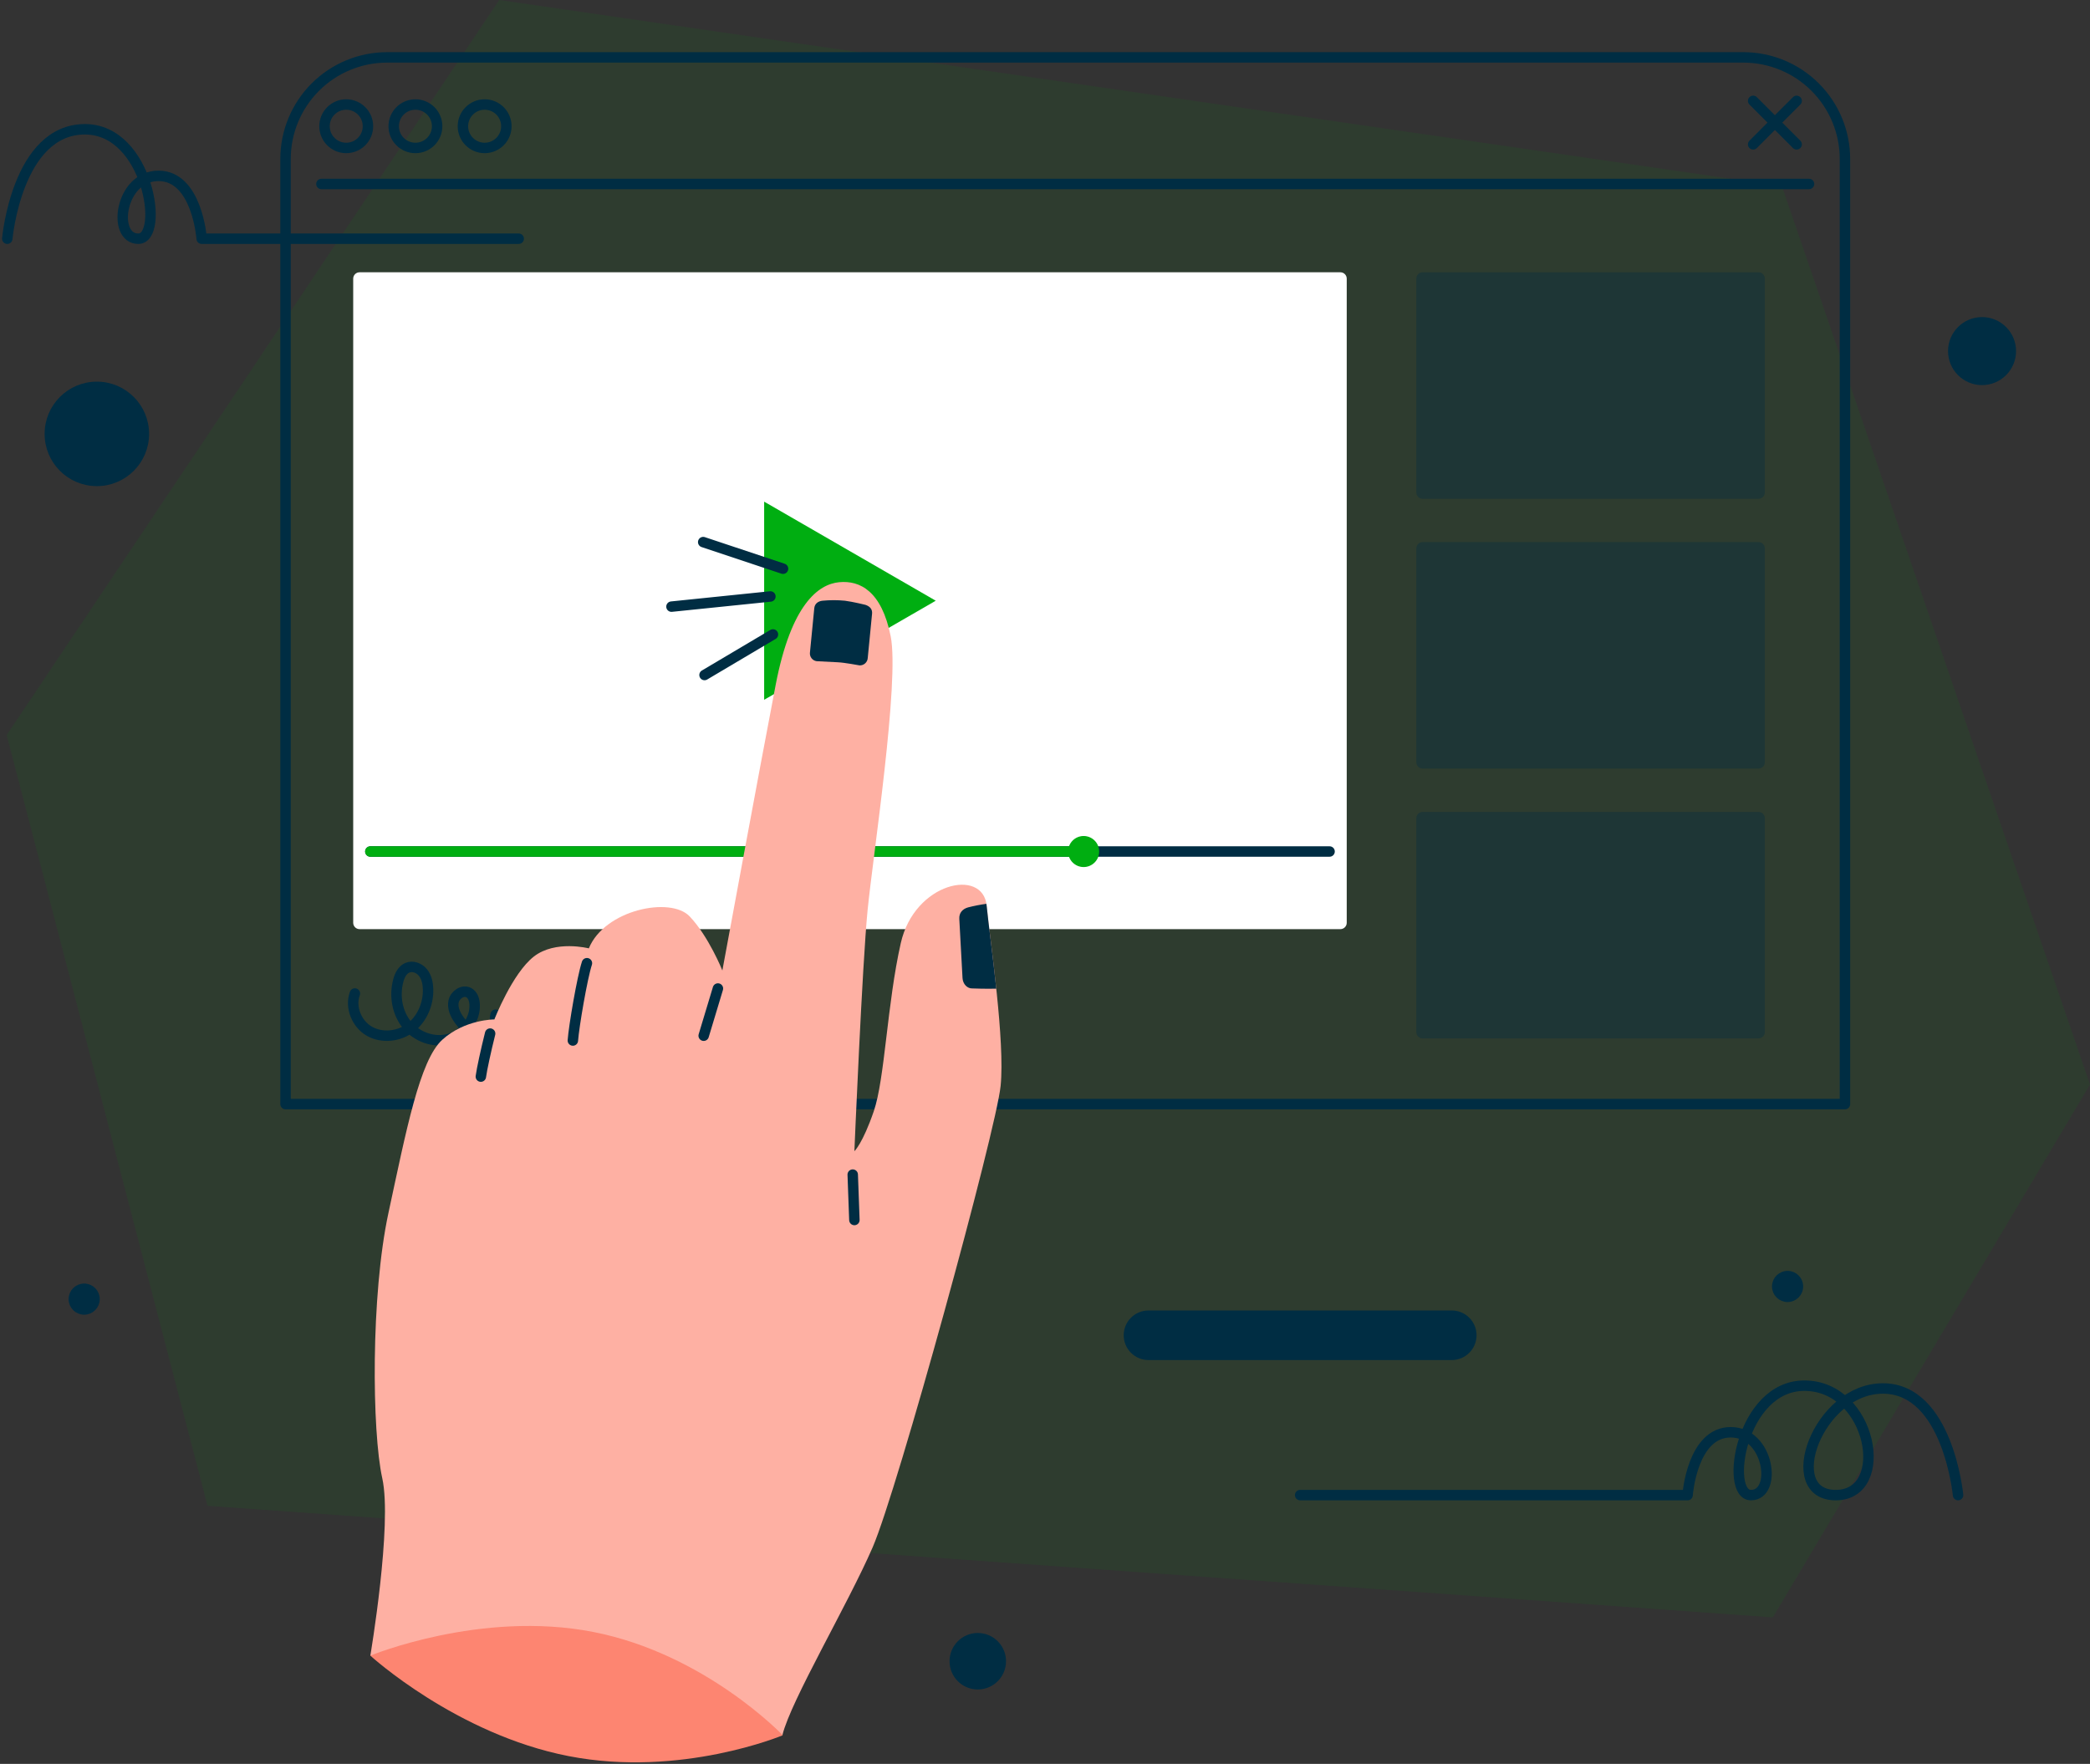 <svg width="314" height="265" viewBox="0 0 314 265" fill="none" xmlns="http://www.w3.org/2000/svg">
<rect x="0" y="0" width="314" height="265" fill="#333333" stroke="none"/>
<path d="M75.003 0L267.711 27.968L314 162.939L266.352 242.99L31.18 226.23L1 110.431L75.003 0Z" fill="#00900E" fill-opacity="0.1"/>
<path d="M172.549 203.893H218.112C219.928 203.893 221.4 202.42 221.4 200.604C221.4 198.788 219.928 197.316 218.112 197.316H172.549C170.733 197.316 169.26 198.788 169.26 200.604C169.26 202.42 170.733 203.893 172.549 203.893Z" fill="#002D43" stroke="#002D43" stroke-width="0.872" stroke-miterlimit="10"/>
<path d="M1.094 35.862C1.094 35.862 2.561 19.423 12.762 19.423C22.289 19.423 24.785 35.862 20.777 35.862C16.77 35.862 17.995 26.421 23.812 26.421C29.628 26.421 30.3 35.862 30.3 35.862H77.929" stroke="#002D43" stroke-width="1.569" stroke-linecap="round" stroke-linejoin="round"/>
<path d="M146.901 253.383C149.004 253.383 150.708 251.679 150.708 249.576C150.708 247.473 149.004 245.769 146.901 245.769C144.798 245.769 143.094 247.473 143.094 249.576C143.094 251.679 144.798 253.383 146.901 253.383Z" fill="#002D43" stroke="#002D43" stroke-width="0.872" stroke-miterlimit="10"/>
<path d="M268.565 195.176C269.617 195.176 270.469 194.324 270.469 193.272C270.469 192.22 269.617 191.367 268.565 191.367C267.513 191.367 266.66 192.22 266.66 193.272C266.66 194.324 267.513 195.176 268.565 195.176Z" fill="#002D43" stroke="#002D43" stroke-width="0.872" stroke-miterlimit="10"/>
<path d="M297.781 57.421C300.362 57.421 302.455 55.328 302.455 52.747C302.455 50.166 300.362 48.073 297.781 48.073C295.2 48.073 293.107 50.166 293.107 52.747C293.107 55.328 295.2 57.421 297.781 57.421Z" fill="#002D43" stroke="#002D43" stroke-width="0.872" stroke-miterlimit="10"/>
<path d="M12.647 197.08C13.699 197.08 14.551 196.227 14.551 195.175C14.551 194.123 13.699 193.271 12.647 193.271C11.595 193.271 10.742 194.123 10.742 195.175C10.742 196.227 11.595 197.08 12.647 197.08Z" fill="#002D43" stroke="#002D43" stroke-width="0.872" stroke-miterlimit="10"/>
<path d="M14.551 72.597C18.645 72.597 21.963 69.278 21.963 65.185C21.963 61.091 18.645 57.773 14.551 57.773C10.457 57.773 7.139 61.091 7.139 65.185C7.139 69.278 10.457 72.597 14.551 72.597Z" fill="#002D43" stroke="#002D43" stroke-width="0.872" stroke-miterlimit="10"/>
<path d="M294.177 224.618C294.177 224.618 292.65 208.6 282.881 208.6C273.112 208.6 267.369 224.618 275.799 224.618C284.228 224.618 281.28 208.179 271.079 208.179C261.552 208.179 259.056 224.618 263.064 224.618C267.072 224.618 265.846 215.177 260.029 215.177C254.213 215.177 253.541 224.618 253.541 224.618H195.334" stroke="#002D43" stroke-width="1.569" stroke-linecap="round" stroke-linejoin="round"/>
<path d="M58.166 8.621H261.916C265.966 8.621 269.849 10.23 272.712 13.093C275.575 15.956 277.184 19.839 277.184 23.889V165.875H42.898V23.889C42.898 19.839 44.507 15.956 47.37 13.093C50.233 10.23 54.117 8.621 58.166 8.621V8.621Z" stroke="#002D43" stroke-width="1.569" stroke-linejoin="round"/>
<path d="M271.786 27.641H48.289" stroke="#002D43" stroke-width="1.569" stroke-linecap="round" stroke-linejoin="round"/>
<path d="M269.925 21.687L263.393 15.154" stroke="#002D43" stroke-width="1.569" stroke-linecap="round" stroke-linejoin="round"/>
<path d="M263.393 21.687L269.925 15.154" stroke="#002D43" stroke-width="1.569" stroke-linecap="round" stroke-linejoin="round"/>
<path d="M52.017 22.228C53.82 22.228 55.281 20.767 55.281 18.965C55.281 17.162 53.82 15.701 52.017 15.701C50.215 15.701 48.754 17.162 48.754 18.965C48.754 20.767 50.215 22.228 52.017 22.228Z" stroke="#002D43" stroke-width="1.569" stroke-linecap="round" stroke-linejoin="round"/>
<path d="M62.412 22.228C64.214 22.228 65.675 20.767 65.675 18.965C65.675 17.162 64.214 15.701 62.412 15.701C60.609 15.701 59.148 17.162 59.148 18.965C59.148 20.767 60.609 22.228 62.412 22.228Z" stroke="#002D43" stroke-width="1.569" stroke-linecap="round" stroke-linejoin="round"/>
<path d="M72.812 22.228C74.615 22.228 76.076 20.767 76.076 18.965C76.076 17.162 74.615 15.701 72.812 15.701C71.01 15.701 69.549 17.162 69.549 18.965C69.549 20.767 71.01 22.228 72.812 22.228Z" stroke="#002D43" stroke-width="1.569" stroke-linecap="round" stroke-linejoin="round"/>
<path d="M264.194 40.907H213.739C213.212 40.907 212.785 41.334 212.785 41.861V73.984C212.785 74.511 213.212 74.938 213.739 74.938H264.194C264.721 74.938 265.148 74.511 265.148 73.984V41.861C265.148 41.334 264.721 40.907 264.194 40.907Z" fill="#002D43" fill-opacity="0.35"/>
<path d="M264.194 81.442H213.739C213.212 81.442 212.785 81.87 212.785 82.397V114.519C212.785 115.046 213.212 115.473 213.739 115.473H264.194C264.721 115.473 265.148 115.046 265.148 114.519V82.397C265.148 81.87 264.721 81.442 264.194 81.442Z" fill="#002D43" fill-opacity="0.35"/>
<path d="M264.194 121.979H213.739C213.212 121.979 212.785 122.407 212.785 122.934V155.056C212.785 155.583 213.212 156.01 213.739 156.01H264.194C264.721 156.01 265.148 155.583 265.148 155.056V122.934C265.148 122.407 264.721 121.979 264.194 121.979Z" fill="#002D43" fill-opacity="0.35"/>
<path d="M53.315 149.26C52.552 151.325 53.588 153.84 55.498 154.93C57.409 156.02 59.962 155.73 61.706 154.386C63.451 153.043 64.378 150.783 64.313 148.583C64.285 147.705 64.092 146.792 63.535 146.102C62.977 145.411 61.987 145.044 61.181 145.399C60.437 145.726 60.048 146.544 59.836 147.331C59.229 149.594 59.659 152.157 61.143 153.97C62.628 155.783 65.182 156.718 67.441 156.092C69.701 155.466 71.449 153.21 71.309 150.873C71.269 150.199 71.033 149.466 70.443 149.138C69.556 148.642 68.376 149.434 68.153 150.426C67.93 151.418 68.407 152.436 69.002 153.26C69.827 154.405 71.071 155.417 72.483 155.359C73.895 155.302 75.176 153.661 74.466 152.439C74.008 153.951 75.229 155.642 76.787 155.945C78.344 156.249 79.959 155.373 80.831 154.046C81.703 152.72 81.916 151.067 81.758 149.495C81.645 148.39 81.128 147.079 80.021 146.957C79.258 146.873 78.548 147.453 78.25 148.157C77.953 148.861 77.983 149.657 78.075 150.417C78.245 151.846 78.647 153.335 79.703 154.314C80.758 155.293 82.609 155.514 83.577 154.449" stroke="#002D43" stroke-width="1.569" stroke-linecap="round" stroke-linejoin="round"/>
<path d="M201.377 40.907H54.019C53.492 40.907 53.065 41.334 53.065 41.861V138.636C53.065 139.163 53.492 139.59 54.019 139.59H201.377C201.904 139.59 202.332 139.163 202.332 138.636V41.861C202.332 41.334 201.904 40.907 201.377 40.907Z" fill="white"/>
<path d="M55.641 127.927H199.753" stroke="#002D43" stroke-width="1.569" stroke-linecap="round" stroke-linejoin="round"/>
<path d="M55.641 127.927H163.533" stroke="#00AE11" stroke-width="1.569" stroke-linecap="round" stroke-linejoin="round"/>
<path d="M165.05 127.93C165.05 129.17 164.045 130.175 162.805 130.175C161.565 130.175 160.56 129.17 160.56 127.93C160.56 126.69 161.565 125.685 162.805 125.685C164.045 125.685 165.05 126.69 165.05 127.93Z" fill="#00AE11" stroke="#00AE11" stroke-width="0.174"/>
<path d="M114.894 104.982V75.516L140.411 90.249L114.894 104.982Z" fill="#00AE11" stroke="#00AE11" stroke-width="0.174"/>
<path d="M117.552 260.662C118.836 255.446 127.353 241.104 131.101 232.474C134.85 223.844 149.657 169.857 150.333 163.141C151.008 156.426 148.806 141.74 148.233 136.042C147.661 130.343 137.397 132.565 135.334 141.685C133.271 150.805 132.945 162.078 131.279 166.939C129.613 171.8 128.361 172.955 128.361 172.955C128.361 172.955 129.542 144.851 130.351 136.695C131.161 128.538 135.172 102.368 133.815 95.587C132.458 88.807 129.212 87.173 126.084 87.467C122.956 87.761 118.87 90.778 116.542 102.862C114.214 114.946 108.527 145.802 108.527 145.802C108.527 145.802 106.492 140.708 103.613 137.675C100.733 134.643 90.838 136.668 88.467 142.479C88.467 142.479 83.437 141.187 80.206 143.706C76.975 146.225 74.276 153.153 74.276 153.153C74.276 153.153 69.847 153.132 66.452 156.206C63.057 159.281 61.043 169.785 58.364 182.207C55.684 194.628 55.883 215.113 57.429 222.07C58.975 229.026 55.641 248.728 55.641 248.728L117.552 260.662Z" fill="#FEB0A3"/>
<path d="M55.641 248.737C55.641 248.737 68.551 260.538 85.423 263.829C102.296 267.119 117.603 260.699 117.603 260.699C117.603 260.699 105.962 248.458 89.086 245.17C72.21 241.882 55.641 248.737 55.641 248.737Z" fill="#FD8571"/>
<path d="M128.113 176.467L128.363 183.287" stroke="#002D43" stroke-width="1.569" stroke-linecap="round" stroke-linejoin="round"/>
<path d="M107.86 148.51L105.721 155.601" stroke="#002D43" stroke-width="1.569" stroke-linecap="round" stroke-linejoin="round"/>
<path d="M88.179 144.708C87.473 146.857 86.219 154.195 86.066 156.323L88.179 144.708Z" fill="#FEB0A3"/>
<path d="M88.179 144.708C87.473 146.857 86.219 154.195 86.066 156.323" stroke="#002D43" stroke-width="1.569" stroke-linecap="round" stroke-linejoin="round"/>
<path d="M73.637 155.281C72.996 157.846 72.401 160.577 72.242 161.745L73.637 155.281Z" fill="#FEB0A3"/>
<path d="M73.637 155.281C72.996 157.846 72.401 160.577 72.242 161.745" stroke="#002D43" stroke-width="1.569" stroke-linecap="round" stroke-linejoin="round"/>
<path d="M123.585 90.248C124.697 90.143 125.816 90.143 126.928 90.248C128.169 90.408 130.018 90.868 130.018 90.868C130.705 91.1 131.083 91.524 131.018 92.204L130.369 98.849C130.352 99.16 130.212 99.453 129.98 99.662C129.748 99.87 129.443 99.979 129.131 99.963C129.131 99.963 126.81 99.532 125.886 99.498C125.091 99.467 122.688 99.335 122.688 99.335C122.378 99.29 122.099 99.125 121.912 98.874C121.725 98.624 121.645 98.309 121.69 97.999L122.339 91.352C122.413 90.686 122.919 90.314 123.585 90.248Z" fill="#002D43"/>
<path d="M146.105 148.498C145.328 148.54 144.658 147.842 144.609 146.939L144.124 138.04C144.076 137.135 144.632 136.546 145.443 136.322C146.349 136.09 147.268 135.911 148.195 135.786C148.206 135.866 148.218 135.946 148.227 136.03C148.504 138.759 149.153 143.544 149.679 148.531C148.197 148.578 146.105 148.498 146.105 148.498Z" fill="#002D43"/>
<path d="M115.746 89.611L100.881 91.138" stroke="#002D43" stroke-width="1.569" stroke-linecap="round" stroke-linejoin="round"/>
<path d="M117.643 85.441L105.648 81.442" stroke="#002D43" stroke-width="1.569" stroke-linecap="round" stroke-linejoin="round"/>
<path d="M116.128 95.317L105.848 101.411" stroke="#002D43" stroke-width="1.569" stroke-linecap="round" stroke-linejoin="round"/>
</svg>
